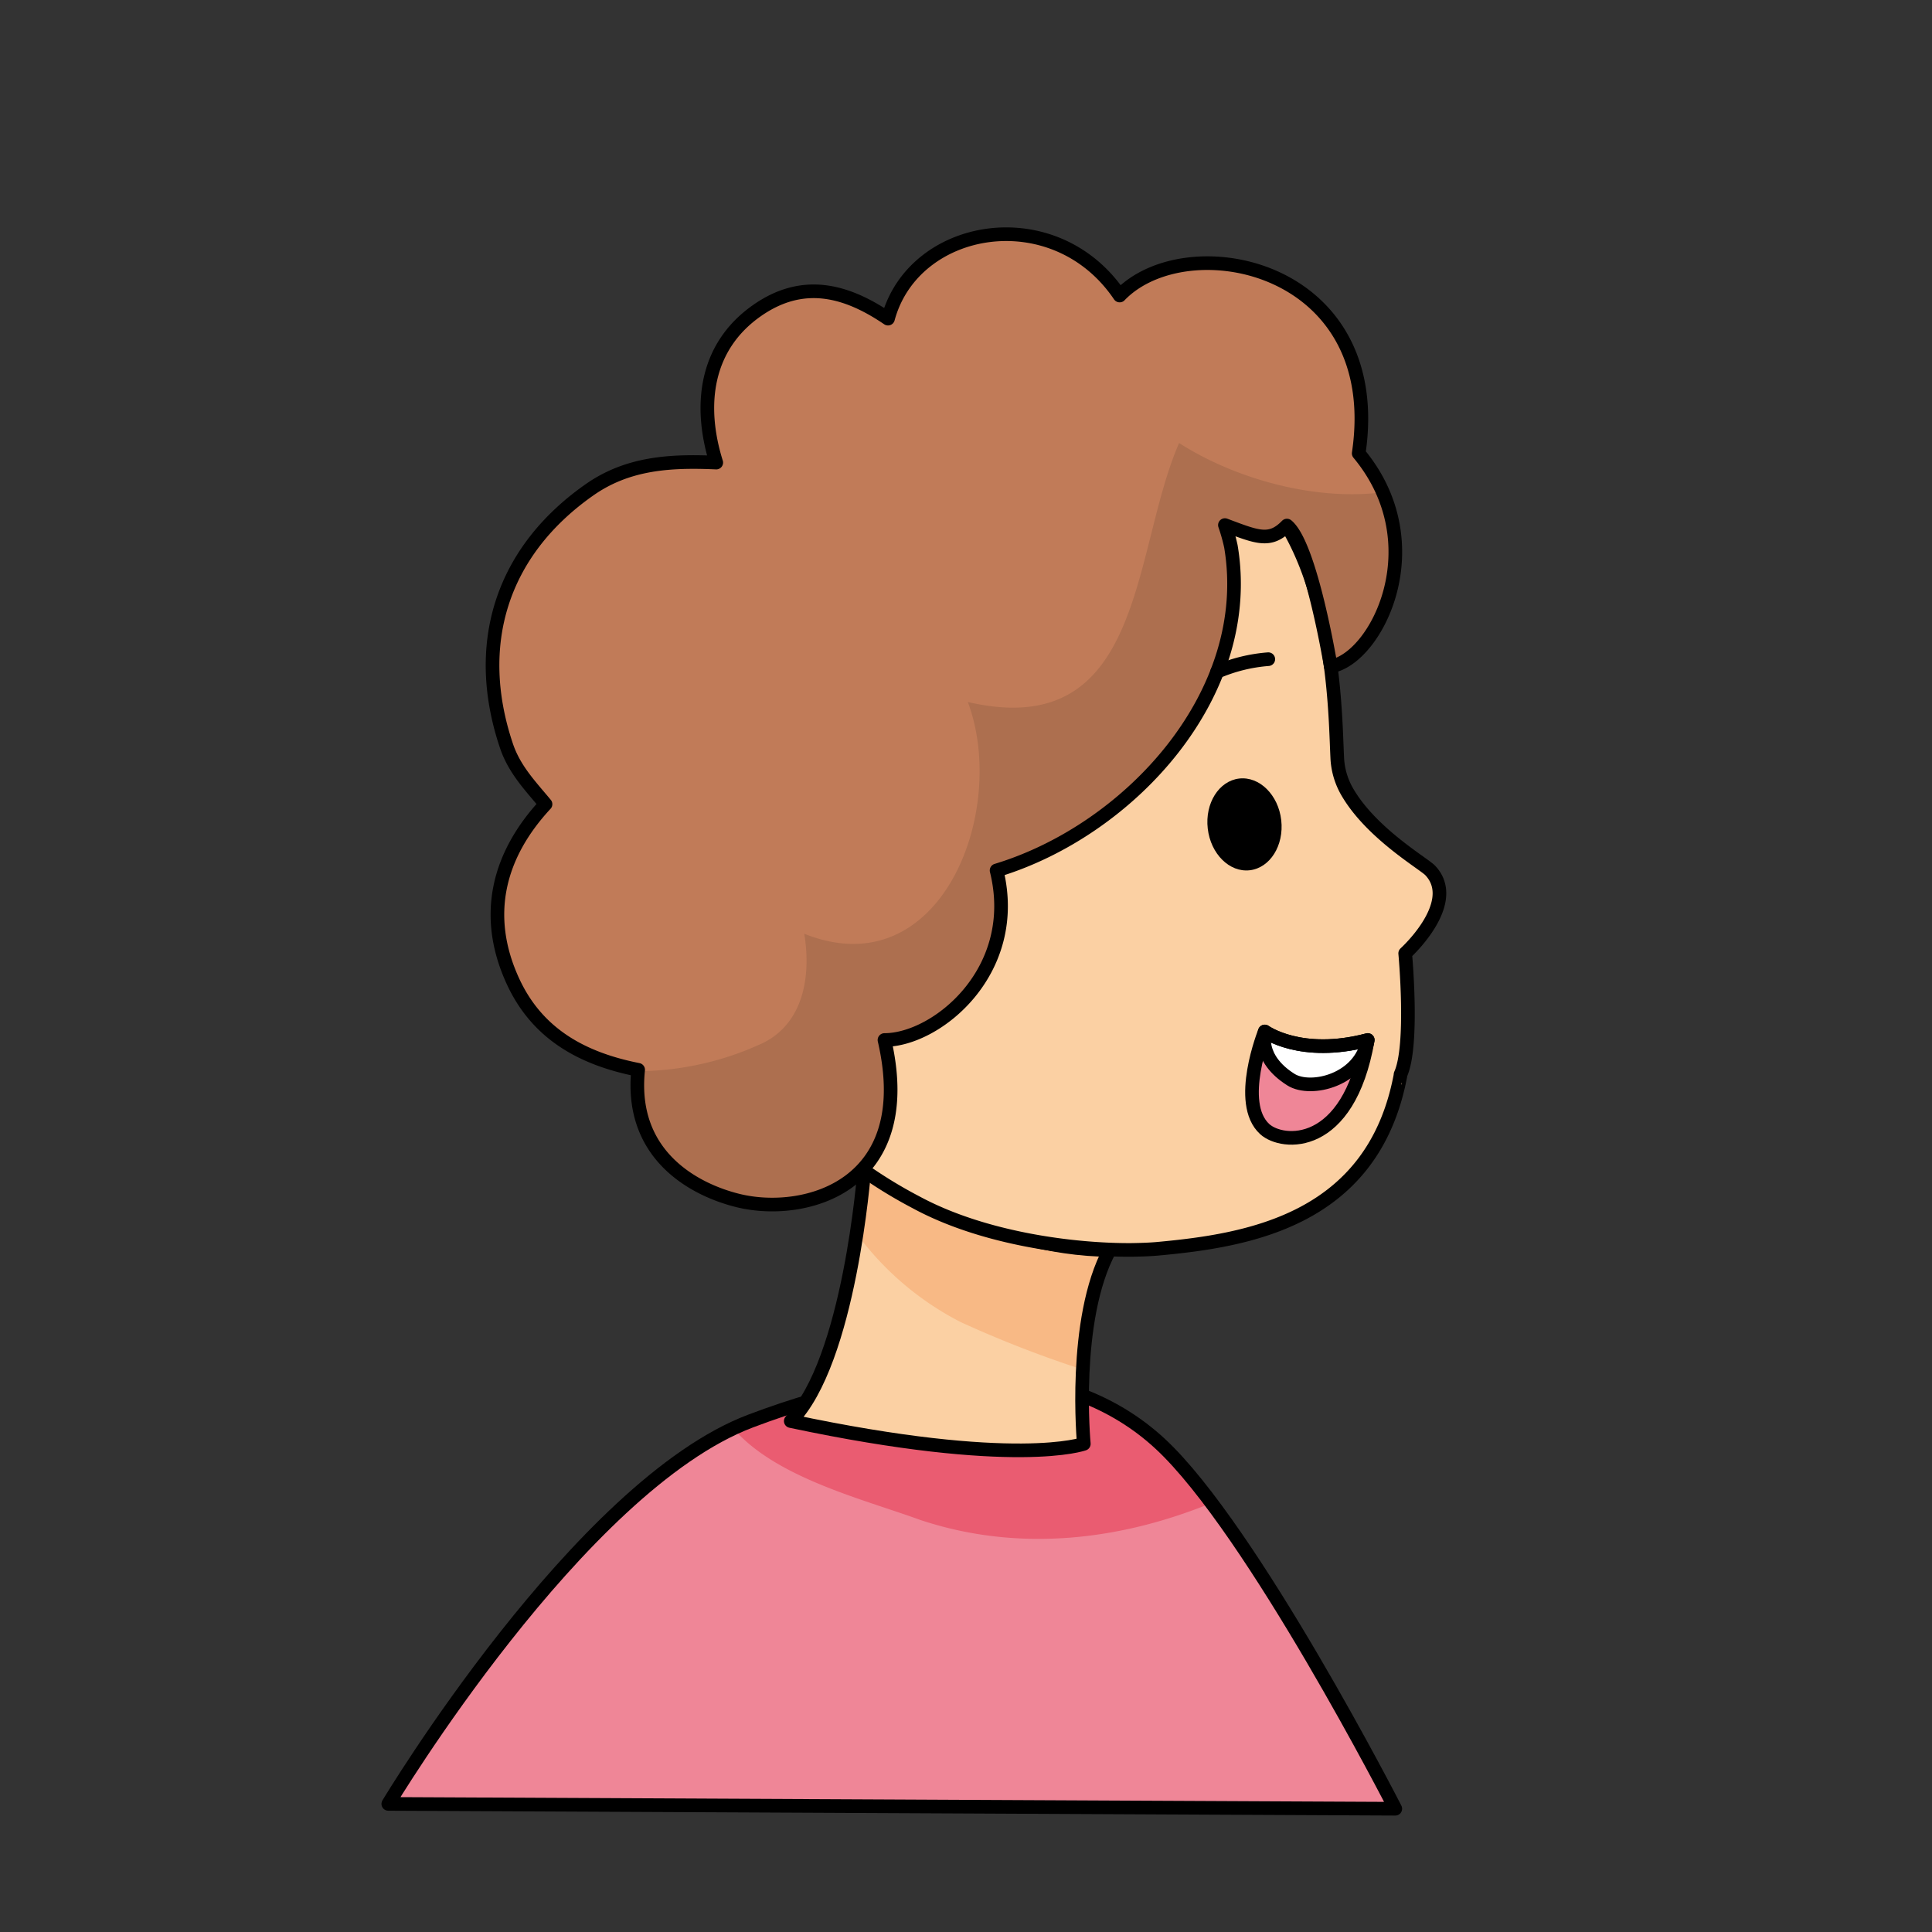 <svg id="unterbrechung" xmlns="http://www.w3.org/2000/svg" viewBox="0 0 283.465 283.465"><rect x="0" y="0" width="283.465" height="283.465" fill="#333333" stroke="none"/><defs><style>.cls-1{fill:#ef8697;}.cls-2{fill:#fbd0a3;}.cls-3{fill:#ea5c71;}.cls-4,.cls-9{fill:none;}.cls-4{stroke:#000;stroke-linecap:round;stroke-linejoin:round;stroke-width:2px;}.cls-5{fill:#f8b985;}.cls-6{fill:#c17b58;}.cls-7{fill:#ad6f4f;}.cls-8{fill:#fff;}</style></defs><title>unterbrechung</title><path class="cls-1" d="M517.72,629.38l-147.75-.71S397.98,582,423.12,572.5s46.62-9.16,60.11,3.34S517.72,629.38,517.72,629.38Z" transform="translate(-313 -364)"/><path class="cls-2" d="M522.84,491.71c3.87,4.08-1.55,10.18-3.67,12.17,0,0,1.26,13.49-.68,17.75l-.03.25c-4.04,21.15-22.29,24.12-35.59,25.34-1.1.1-2.41.15-3.87.17-8.25.05-21.59-1.56-31.62-7a69.067,69.067,0,0,1-7.59-4.62s-19.66-53.76-10.77-68.71c21.73-36.54,72.8-25.95,72.8-25.95,7.06,11.88,7.09,28.09,7.38,34a10.961,10.961,0,0,0,1.36,4.88C514.03,486.18,521.87,490.69,522.84,491.71Z" transform="translate(-313 -364)"/><path class="cls-3" d="M448,587c14.428,4.809,29.328,3.01,42.754-2.479a66.886,66.886,0,0,0-7.524-8.681c-13.49-12.5-34.98-12.84-60.11-3.34-.842.318-1.687.681-2.533,1.079C426.836,580.816,439.5,583.91,448,587Z" transform="translate(-313 -364)"/><path class="cls-4" d="M369.97,628.67S397.98,582,423.12,572.5s46.62-9.16,60.11,3.34,34.49,53.54,34.49,53.54Z" transform="translate(-313 -364)"/><path class="cls-2" d="M475.82,547.39c-5.53,10.22-3.8,28.45-3.8,28.45s-10,3.66-43-3.34c8.66-8.66,10.77-36.73,10.77-36.73S458.42,547.39,475.82,547.39Z" transform="translate(-313 -364)"/><path class="cls-5" d="M454,558a165.843,165.843,0,0,0,17.872,6.951c.29-5.739,1.26-12.594,3.948-17.561-17.4,0-36.03-11.62-36.03-11.62s-.293,3.888-1.106,9.213A43.669,43.669,0,0,0,454,558Z" transform="translate(-313 -364)"/><path class="cls-4" d="M439.79,535.77s-2.11,28.07-10.77,36.73c33,7,43,3.34,43,3.34s-1.73-18.23,3.8-28.45C458.42,547.39,439.79,535.77,439.79,535.77Z" transform="translate(-313 -364)"/><path class="cls-2" d="M522.84,491.71c3.87,4.08-1.55,10.18-3.67,12.17,0,0,1.26,13.49-.68,17.75l-.03.25c-4.04,21.15-22.29,24.12-35.59,25.34-1.1.1-2.41.15-3.87.17-8.25.05-21.59-1.56-31.62-7a69.067,69.067,0,0,1-7.59-4.62s-19.66-53.76-10.77-68.71c21.73-36.54,72.8-25.95,72.8-25.95,7.06,11.88,7.09,28.09,7.38,34a10.961,10.961,0,0,0,1.36,4.88C514.03,486.18,521.87,490.69,522.84,491.71Z" transform="translate(-313 -364)"/><path class="cls-4" d="M439.79,535.77a69.067,69.067,0,0,0,7.59,4.62c10.03,5.44,23.37,7.05,31.62,7,1.46-.02,2.77-.07,3.87-.17,13.3-1.22,31.55-4.19,35.59-25.34l.03-.25c1.94-4.26.68-17.75.68-17.75,2.12-1.99,7.54-8.09,3.67-12.17-.97-1.02-8.81-5.53-12.28-11.72a10.961,10.961,0,0,1-1.36-4.88c-.29-5.91-.32-22.12-7.38-34,0,0-51.07-10.59-72.8,25.95C420.13,482.01,439.79,535.77,439.79,535.77Z" transform="translate(-313 -364)"/><path class="cls-6" d="M512.35,430.52c11.12,13.37,2.58,30.15-4.1,31.25,0,0-2.92-17.77-6.43-20.66-2.49,2.56-4.37,1.7-9.1-.07a26.817,26.817,0,0,1,.88,3.13c3.63,21.58-14.82,41.62-34.38,47.54,3.65,14.74-8.77,24.88-16.45,24.88,4.96,21.42-11.58,25.95-21.42,23.57-5.94-1.44-16.06-6.3-14.72-19.2-8.15-1.61-14.84-5.22-18.42-13.1-4.33-9.51-2.15-18.35,4.83-25.87-2.23-2.69-4.56-5.08-5.73-8.55-4.98-14.77-.83-28.43,12.13-37.54,5.7-4.02,12-4.32,18.65-4.03-2.63-8.41-1.61-17.03,6.03-22.34,6.73-4.68,13.08-2.92,19.17,1.22,3.77-13.98,24.45-17.5,33.99-3.39C487.14,397.1,516.46,402.86,512.35,430.52Z" transform="translate(-313 -364)"/><path class="cls-7" d="M486,429c-7,16-5,44-31,38,6,16-4,42-24,34,1,6,0,13-6,16a43.947,43.947,0,0,1-18.386,4.167c-1.209,12.742,8.828,17.561,14.736,18.993,9.84,2.38,26.38-2.15,21.42-23.57,7.68,0,20.1-10.14,16.45-24.88,19.56-5.92,38.01-25.96,34.38-47.54a26.817,26.817,0,0,0-.88-3.13c4.73,1.77,6.61,2.63,9.1.07,3.51,2.89,6.43,20.66,6.43,20.66,5.753-.947,12.874-13.524,7.639-25.538C505.573,437.55,493.884,434.068,486,429Z" transform="translate(-313 -364)"/><path class="cls-4" d="M508.25,461.77c6.68-1.1,15.22-17.88,4.1-31.25,4.11-27.66-25.21-33.42-35.07-23.16-9.54-14.11-30.22-10.59-33.99,3.39-6.09-4.14-12.44-5.9-19.17-1.22-7.64,5.31-8.66,13.93-6.03,22.34-6.65-.29-12.95.01-18.65,4.03-12.96,9.11-17.11,22.77-12.13,37.54,1.17,3.47,3.5,5.86,5.73,8.55-6.98,7.52-9.16,16.36-4.83,25.87,3.58,7.88,10.27,11.49,18.42,13.1-1.34,12.9,8.78,17.76,14.72,19.2,9.84,2.38,26.38-2.15,21.42-23.57,7.68,0,20.1-10.14,16.45-24.88,19.56-5.92,38.01-25.96,34.38-47.54a26.817,26.817,0,0,0-.88-3.13c4.73,1.77,6.61,2.63,9.1.07C505.33,444,508.25,461.77,508.25,461.77Z" transform="translate(-313 -364)"/><path class="cls-2" d="M518.631,522.957a.8.8,0,0,0-.059-.111C518.634,523.277,518.638,523.221,518.631,522.957Z" transform="translate(-313 -364)"/><path d="M494.818,478.227c-2.975.347-5.045,3.631-4.616,7.344s3.192,6.461,6.167,6.114,5.036-3.633,4.616-7.344S497.792,477.89,494.818,478.227Z" transform="translate(-313 -364)"/><path class="cls-4" d="M499.085,460.716a23.654,23.654,0,0,0-7.507,1.848" transform="translate(-313 -364)"/><path class="cls-1" d="M498.57,515.34s5.28,3.85,15.11,1.25c-2.83,16.25-12.54,15.42-15.11,13.08C494.35,525.84,498.57,515.34,498.57,515.34Z" transform="translate(-313 -364)"/><path class="cls-8" d="M498.57,515.34s5.28,3.85,15.11,1.25c-.992,5.848-8.329,7.668-11.271,5.817C497.367,519.234,498.57,515.34,498.57,515.34Z" transform="translate(-313 -364)"/><path class="cls-4" d="M498.57,515.34s5.28,3.85,15.11,1.25c-.992,5.848-8.329,7.668-11.271,5.817C497.367,519.234,498.57,515.34,498.57,515.34Z" transform="translate(-313 -364)"/><path class="cls-4" d="M498.57,515.34s5.28,3.85,15.11,1.25c-2.83,16.25-12.54,15.42-15.11,13.08C494.35,525.84,498.57,515.34,498.57,515.34Z" transform="translate(-313 -364)"/><rect class="cls-9" width="283.465" height="283.465"/></svg>